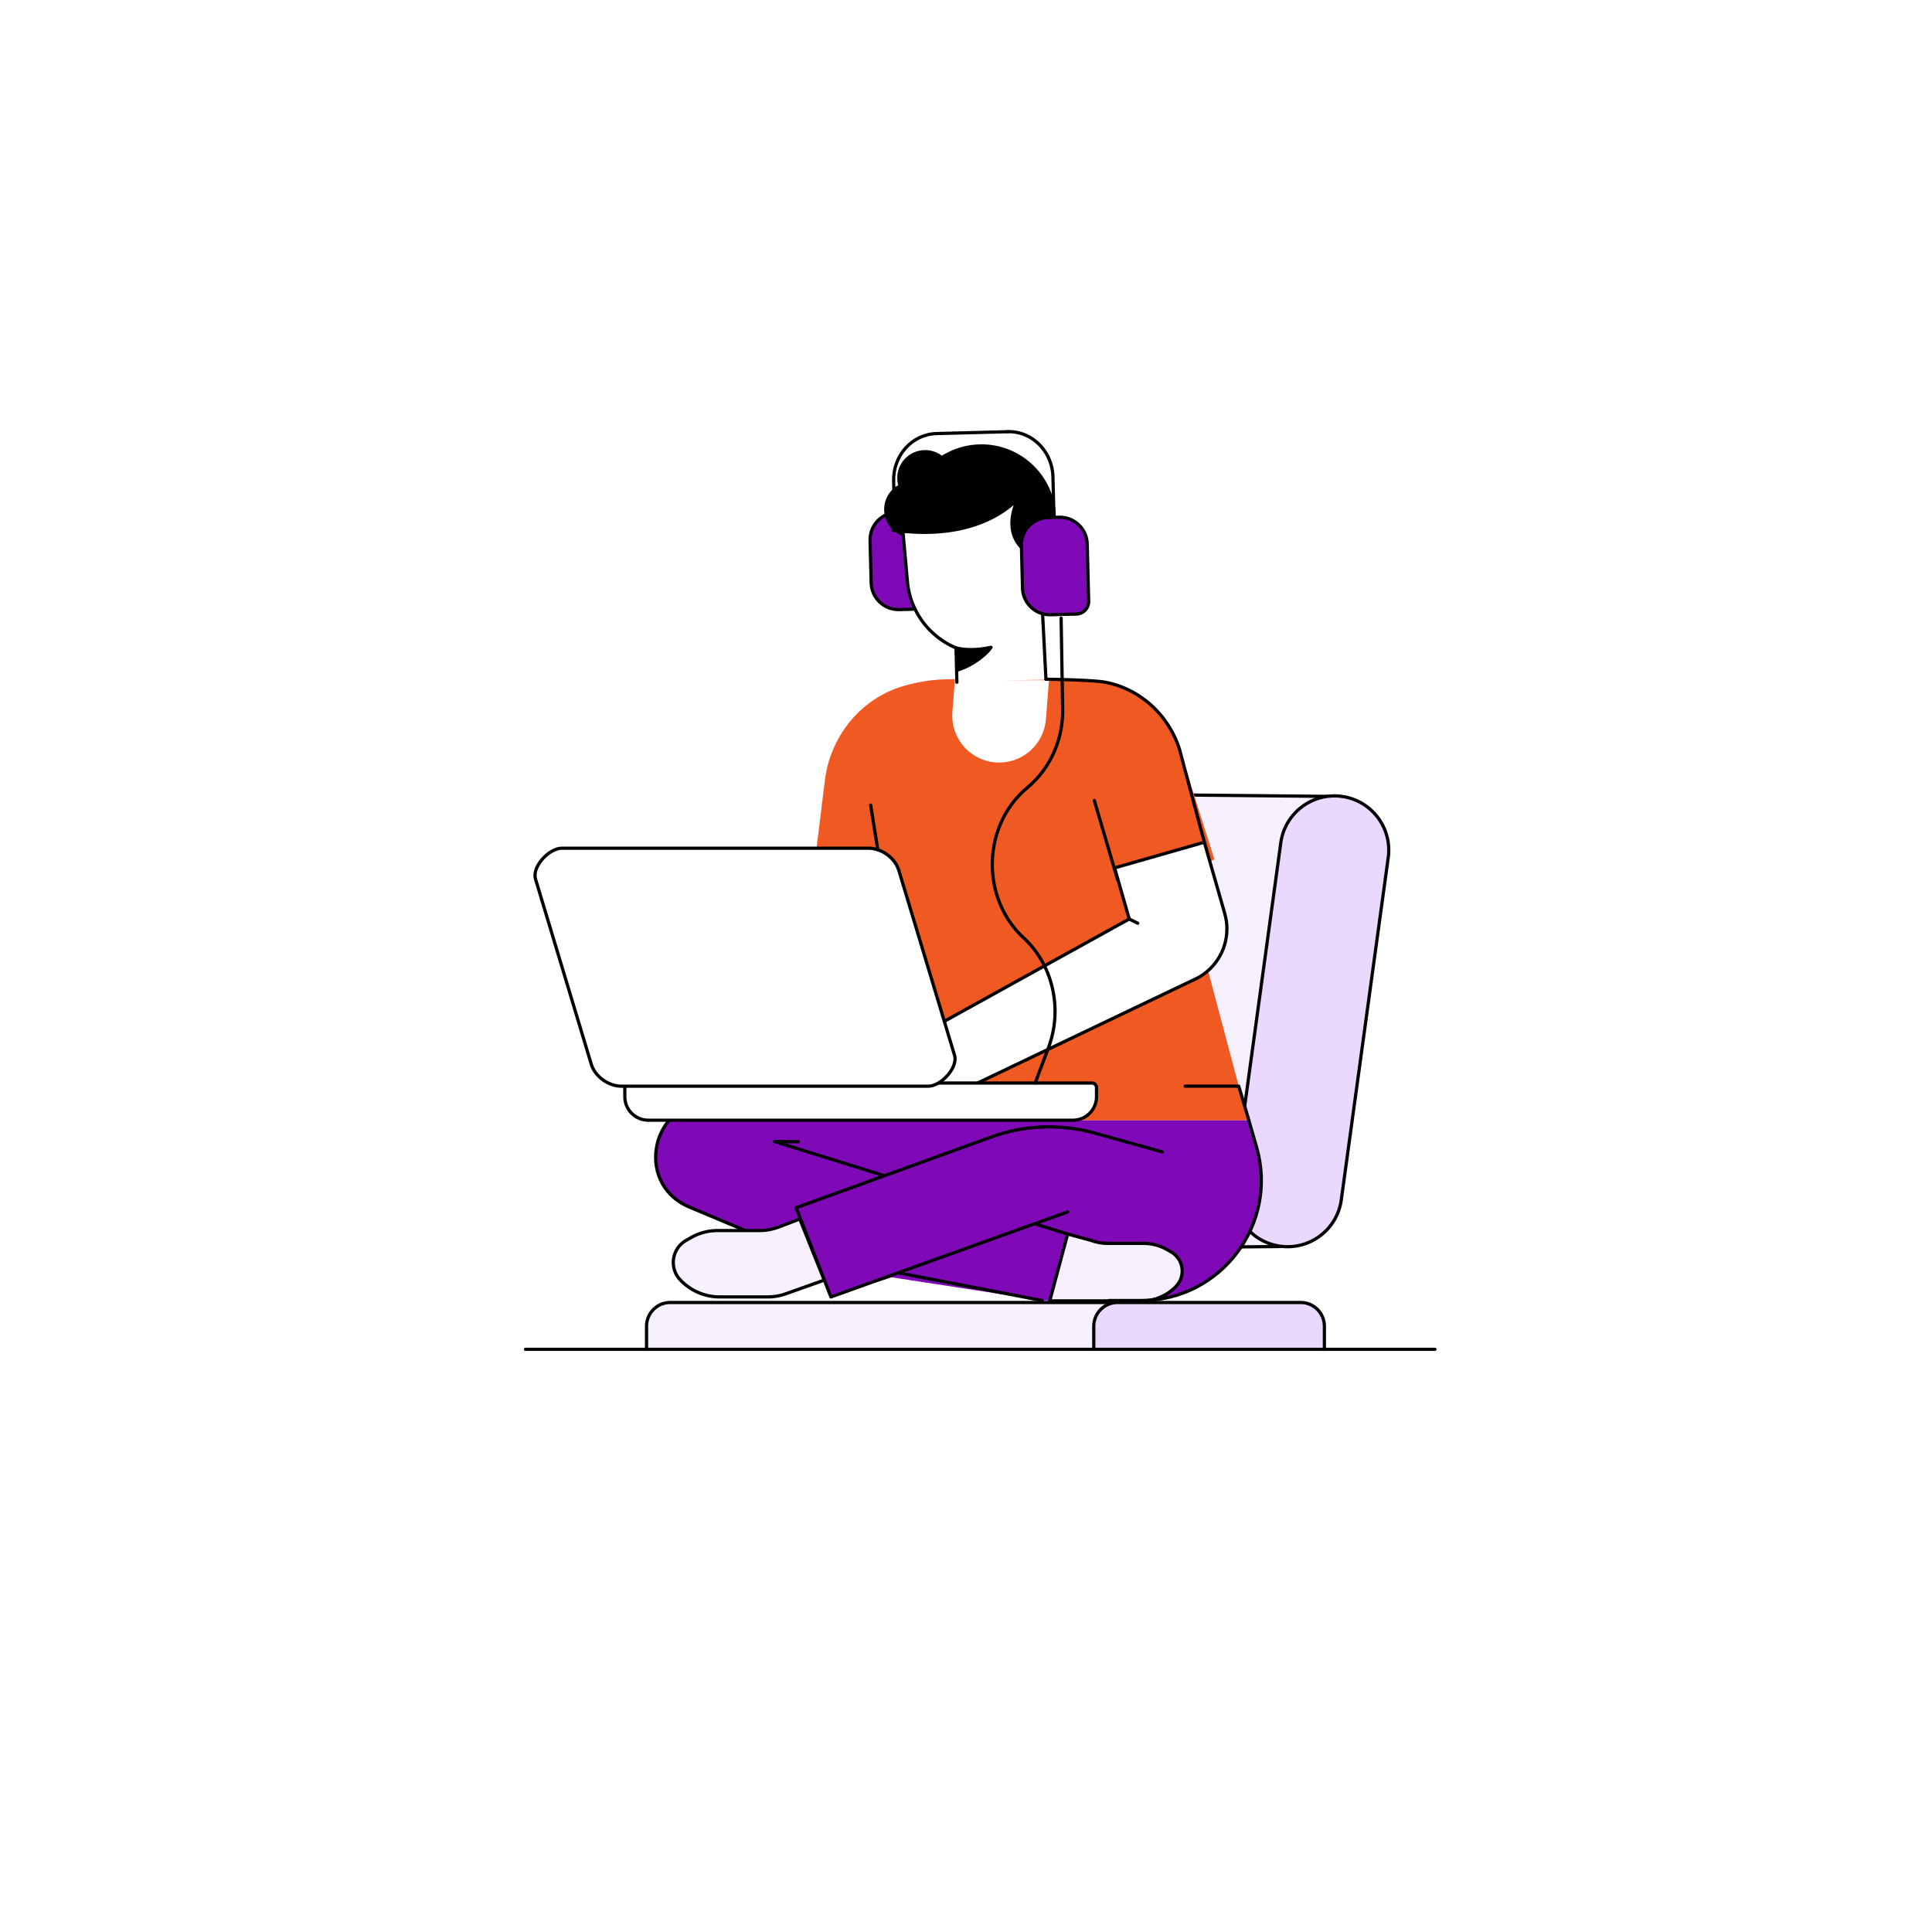 <svg xmlns="http://www.w3.org/2000/svg" width="600" height="600" fill="none"><path fill="#fff" d="M0 0h600v600H0z"/><mask id="a" width="386" height="321" x="140" y="99" maskUnits="userSpaceOnUse" style="mask-type:luminance"><path fill="#fff" d="M525.41 99H140v320.04h385.41V99Z"/></mask><g mask="url(#a)"><path fill="#EDF2FC" d="M215.98 309.03h88.11c3.31 0 5.99 2.68 5.99 5.99v1.19c0 3.31-2.68 5.99-5.99 5.99h-88.11c-3.31 0-5.99-2.68-5.99-5.99v-1.19c0-3.31 2.68-5.99 5.99-5.99ZM197.4 265.53h86.51c3.31 0 5.99 2.68 5.99 5.99v1.19a5.98 5.98 0 0 1-5.99 5.98H197.4c-3.31 0-5.99-2.68-5.99-5.99v-1.19c0-3.31 2.68-5.99 5.99-5.99M317.89 265.53h46.8c3.31 0 5.99 2.68 5.99 5.99v1.19a5.98 5.98 0 0 1-5.99 5.98h-46.8c-3.31 0-5.99-2.68-5.99-5.98v-1.19c0-3.31 2.68-5.99 5.99-5.99Z"/><path stroke="#000" stroke-linecap="round" stroke-linejoin="round" d="m277.77 158.45-.24-9.05c-.21-7.95 5.75-14.56 13.3-14.75l22.12-.58"/><path fill="#7F09B7" d="m282.7 189.22-3.43.09c-4.7.12-8.6-3.58-8.72-8.28l-.34-13.18c-.12-4.7 3.58-8.6 8.28-8.72l3.43-.09c4.7-.12 8.6 3.58 8.72 8.28l.34 13.18c.13 4.7-3.58 8.6-8.28 8.72Z"/><path stroke="#000" stroke-linecap="round" stroke-linejoin="round" d="m282.7 189.22-3.43.09c-4.7.12-8.6-3.58-8.72-8.28l-.34-13.18c-.12-4.7 3.58-8.6 8.28-8.72l3.43-.09c4.7-.12 8.6 3.58 8.72 8.28l.34 13.18c.13 4.7-3.58 8.6-8.28 8.72Z"/><path fill="#000" d="M304.18 138.01c-4.16.11-8.18 1.34-11.66 3.51a8.662 8.662 0 0 0-5.43-1.73c-4.78.12-8.56 4.1-8.43 8.88.02.7.12 1.37.29 2.01a8.696 8.696 0 0 0-4.36 7.8 8.693 8.693 0 0 0 4.59 7.42l2.91 1.56 37.81 23.22c6.42-2.9 8.59-7.91 8.45-13.42l-.43-16.72c-.34-12.78-10.96-22.87-23.74-22.54"/><path fill="#F7F1FF" d="M353.6 434.17H208.15a7.36 7.36 0 0 1-7.36-7.36v-14.94c0-4.07 3.3-7.37 7.36-7.37H353.6c4.07 0 7.36 3.3 7.36 7.37v14.94c0 4.07-3.3 7.36-7.36 7.36Z"/><path stroke="#000" stroke-linecap="round" stroke-linejoin="round" d="M353.6 434.17H208.15a7.36 7.36 0 0 1-7.36-7.36v-14.94c0-4.07 3.3-7.37 7.36-7.37H353.6c4.07 0 7.36 3.3 7.36 7.37v14.94c0 4.07-3.3 7.36-7.36 7.36Z"/><path fill="#EBD8FF" d="M403.94 434.17h-56.89c-4.07 0-7.37-3.3-7.37-7.36v-14.94c0-4.07 3.3-7.37 7.37-7.37h56.89c4.07 0 7.36 3.3 7.36 7.37v14.94c0 4.07-3.3 7.36-7.36 7.36Z"/><path stroke="#000" stroke-linecap="round" stroke-linejoin="round" d="M403.94 434.17h-56.89c-4.07 0-7.37-3.3-7.37-7.36v-14.94c0-4.07 3.3-7.37 7.37-7.37h56.89c4.07 0 7.36 3.3 7.36 7.37v14.94c0 4.07-3.3 7.36-7.36 7.36Z"/><path fill="#F7F1FF" d="m397.591 387.12-137.71 1.25c-5.6 0-9.91-4.96-9.13-10.5l17.52-123.95a9.203 9.203 0 0 1 9.13-7.92l136.44 1.34-16.26 139.78h.01Z"/><path stroke="#000" stroke-linecap="round" stroke-linejoin="round" d="m397.591 387.12-137.71 1.25c-5.6 0-9.91-4.96-9.13-10.5l17.52-123.95a9.203 9.203 0 0 1 9.13-7.92l136.44 1.34-16.26 139.78h.01Z"/><path fill="#EBD8FF" d="M397.59 387.02c-9.21-1.26-15.66-9.76-14.4-18.97l14.57-106.32c1.26-9.21 9.76-15.66 18.97-14.4 9.21 1.26 15.66 9.76 14.4 18.97l-14.58 106.32c-1.26 9.21-9.76 15.66-18.97 14.4"/><path stroke="#000" stroke-linecap="round" stroke-linejoin="round" d="M397.59 387.02c-9.21-1.26-15.66-9.76-14.4-18.97l14.57-106.32c1.26-9.21 9.76-15.66 18.97-14.4 9.21 1.26 15.66 9.76 14.4 18.97l-14.58 106.32c-1.26 9.21-9.76 15.66-18.97 14.4h.01Z"/><path fill="#7F09B7" d="m390.25 356.26-2.91-10.1-89.56-.43-76.2-3.59c-7.54-.36-14.42 4.29-16.92 11.41-3.11 8.9 1.58 18.64 10.48 21.75l22.67 9.53 8.52-5.49 11.72 23.42 18.86-6.08 46.79 7.21h30.69c24.82 0 42.72-23.79 35.85-47.64"/><path stroke="#000" stroke-linecap="round" stroke-linejoin="round" d="m278.92 395.28 44.79 8.62m-1.63-23.61 9.5 2.95m-56.89-18.11-34.18-10.63 7.44.08m83.63 21.78-73.53 26.42-10.79-27.71 60.54-21.94a52.913 52.913 0 0 1 32.21-1.23l20.95 5.83"/><path fill="#F7F1FF" d="m331.58 383.24 7.14 1.94c1.68.64 3.47.97 5.27.97h11.2c2.57 0 5.08.67 7.3 1.95l1.24.72c3.81 2.2 4.58 7.38 1.56 10.59-2.76 2.94-6.62 4.6-10.65 4.6h-28.63l5.56-20.78.01.01Z"/><path stroke="#000" stroke-linecap="round" stroke-linejoin="round" d="m331.58 383.24 7.14 1.94c1.68.64 3.47.97 5.27.97h11.2c2.57 0 5.08.67 7.3 1.95l1.24.72c3.81 2.2 4.58 7.38 1.56 10.59-2.76 2.94-6.62 4.6-10.65 4.6h-28.63l5.56-20.78.01.01ZM251.691 390.67l-37.86-15.92c-17.17-7.5-11.33-33.19 7.39-32.54l7.079.25 40.011 1.88"/><path fill="#DEDEDE" d="m387.52 347.89-20.68-77.73 10.32-3.22-10.85-34.24c-3.36-10.6-12.14-18.75-23.06-20.84-3.2-.61-6.46-.92-9.74-.92h-38.23c-5.12 0-10.16.76-14.98 2.2-13.12 3.94-22.45 15.63-24.12 29.23l-2.84 23.06 24.12 2.95 7.4 79.51H387.52Z"/><path fill="#F05A22" d="m387.52 347.89-20.68-77.73 10.32-3.22-10.85-34.24c-3.36-10.6-12.14-18.75-23.06-20.84-3.2-.61-6.46-.92-9.74-.92h-38.23c-5.12 0-10.16.76-14.98 2.2-13.12 3.94-22.45 15.63-24.12 29.23l-2.84 23.06 24.12 2.95 7.4 79.51H387.52Z"/></g><mask id="b" width="135" height="138" x="253" y="210" maskUnits="userSpaceOnUse" style="mask-type:luminance"><path fill="#fff" d="M295.28 210.94c-5.12 0-10.16.75-14.98 2.2-13.12 3.95-22.44 15.63-24.12 29.23l-2.84 23.06 24.12 2.95 7.4 79.5h102.66l-20.68-77.72 10.32-3.22-10.85-34.24c-3.36-10.6-12.14-18.75-23.06-20.84-3.2-.61-6.46-.92-9.74-.92h-38.23Z"/></mask><g mask="url(#b)"><path fill="#fff" d="M311.18 236.79c7.25-.44 13.07-6.16 13.64-13.4l1.13-14.44-29.36 1.77-.81 10.39c-.69 8.82 6.57 16.21 15.4 15.68Z"/></g><mask id="c" width="386" height="321" x="140" y="99" maskUnits="userSpaceOnUse" style="mask-type:luminance"><path fill="#fff" d="M525.41 99H140v320.04h385.41V99Z"/></mask><g mask="url(#c)"><path fill="#fff" d="m324.83 210.94-1.32-25.7 2.05-.7c2.73-.93 4.46-3.6 4.21-6.47a6.247 6.247 0 0 0-6.78-5.67l-2.08.18s-10.79-4.06-4.86-17.51c-12.99 12.54-32.17 10.17-35.64 9.92l1.39 15.55c.84 9.47 6.91 17.23 15.11 20.68l.26 10.65"/><path stroke="#000" stroke-linecap="round" stroke-linejoin="round" d="m324.83 210.94-1.32-25.7 2.05-.7c2.73-.93 4.46-3.6 4.21-6.47a6.247 6.247 0 0 0-6.78-5.67l-2.08.18s-10.79-4.06-4.86-17.51c-12.99 12.54-32.17 10.17-35.64 9.92l1.39 15.55c.84 9.47 6.91 17.23 15.11 20.68l.26 10.65"/><path fill="#000" d="M296.89 201.21c2.68.67 6.28.81 10.89-.18-1.35 2.08-5.59 5.54-10.18 6.97l-.71-6.8v.01Z"/><path stroke="#000" stroke-linecap="round" stroke-linejoin="round" d="M296.89 201.21c2.68.67 6.28.81 10.89-.18-1.35 2.08-5.59 5.54-10.18 6.97l-.71-6.8v.01ZM277.34 164.72s2.11.2 4.7.4"/></g><path stroke="#000" stroke-linecap="round" stroke-linejoin="round" d="m347.09 273.23-7.24-24.62"/><mask id="d" width="386" height="321" x="140" y="99" maskUnits="userSpaceOnUse" style="mask-type:luminance"><path fill="#fff" d="M525.41 99H140v320.04h385.41V99Z"/></mask><g mask="url(#d)"><path fill="#fff" d="m380.369 283.75-6.35-22.19-27.87 7.97 4.54 15.87-57.43 31.78-5.41 5.12c-9.01-1.09-18.13.86-25.9 5.54l-4.79 2.88 1.91 6.96h41.73l69.83-33.35c7.95-3.44 12.12-12.25 9.73-20.59"/><path stroke="#000" stroke-linecap="round" stroke-linejoin="round" d="m380.369 283.75-6.35-22.19-27.87 7.97 4.54 15.87-57.43 31.78-5.41 5.12c-9.01-1.09-18.13.86-25.9 5.54l-4.79 2.88 1.91 6.96h41.73l69.83-33.35c7.95-3.44 12.12-12.25 9.73-20.59l.01.01Z"/><path fill="#fff" d="M340.53 337.8v2.79c0 4.03-3.27 7.3-7.3 7.3H201.34c-4.04 0-7.3-3.27-7.3-7.3v-2.79c0-.81.66-1.46 1.46-1.46h143.58c.81 0 1.46.65 1.46 1.46"/><path stroke="#000" stroke-linecap="round" stroke-linejoin="round" d="M340.53 337.8v2.79c0 4.03-3.27 7.3-7.3 7.3H201.34c-4.04 0-7.3-3.27-7.3-7.3v-2.79c0-.81.66-1.46 1.46-1.46h143.58c.81 0 1.46.65 1.46 1.46h-.01Z"/><path fill="#fff" d="m279.11 270.19 17.34 57.56c1.13 3.74-4.15 9.58-8.19 9.58h-95.27c-4.04 0-8.22-3.03-9.35-6.78l-17.34-57.58c-1.13-3.75 4.15-9.55 8.19-9.55h95.26c4.04 0 8.22 3.04 9.35 6.78"/><path stroke="#000" stroke-linecap="round" stroke-linejoin="round" d="m279.11 270.19 17.34 57.56c1.13 3.74-4.15 9.58-8.19 9.58h-95.27c-4.04 0-8.22-3.03-9.35-6.78l-17.34-57.58c-1.13-3.75 4.15-9.55 8.19-9.55h95.26c4.04 0 8.22 3.04 9.35 6.78l.01-.01Z"/></g><path stroke="#000" stroke-linecap="round" stroke-linejoin="round" d="m353.35 286.72-2.66-1.32"/><mask id="e" width="386" height="321" x="140" y="99" maskUnits="userSpaceOnUse" style="mask-type:luminance"><path fill="#fff" d="M525.41 99H140v320.04h385.41V99Z"/></mask><g mask="url(#e)"><path stroke="#000" stroke-linecap="round" stroke-linejoin="round" d="M344.409 403.89h9.98c24.82 0 42.72-23.78 35.85-47.64l-2.91-10.1-2.63-8.84h-16.64"/><path fill="#F7F1FF" d="m248.38 378.57-6.47 2.47c-1.94.74-4 1.12-6.08 1.12H222.9c-2.96 0-5.87.78-8.43 2.26l-1.43.82c-4.4 2.54-5.28 8.52-1.8 12.22a16.88 16.88 0 0 0 12.29 5.31h14.83c1.94 0 3.87-.33 5.7-.98l11.91-4.23-7.6-18.99h.01Z"/><path stroke="#000" stroke-linecap="round" stroke-linejoin="round" d="m248.38 378.57-6.47 2.47c-1.94.74-4 1.12-6.08 1.12H222.9c-2.96 0-5.87.78-8.43 2.26l-1.43.82c-4.4 2.54-5.28 8.52-1.8 12.22a16.88 16.88 0 0 0 12.29 5.31h14.83c1.94 0 3.87-.33 5.7-.98l11.91-4.23-7.6-18.99h.01ZM312.95 134.06c7.55-.2 13.84 6.09 14.05 14.04l.36 14m-56.97 87.93 2.21 13.85m101.42-2.32-7.71-28.85c-3.36-10.6-12.14-18.75-23.06-20.84-3.2-.61-15.13-.92-18.42-.92"/><path fill="#7F09B7" d="m334.27 190.7-8 .21c-4.7.12-8.6-3.59-8.72-8.28l-.34-13.18c-.12-4.7 3.59-8.6 8.28-8.72l3.43-.09c4.7-.12 8.6 3.59 8.72 8.28l.46 17.75a3.919 3.919 0 0 1-3.83 4.03Z"/><path stroke="#000" stroke-linecap="round" stroke-linejoin="round" d="m334.27 190.7-8 .21c-4.7.12-8.6-3.59-8.72-8.28l-.34-13.18c-.12-4.7 3.59-8.6 8.28-8.72l3.43-.09c4.7-.12 8.6 3.59 8.72 8.28l.46 17.75a3.919 3.919 0 0 1-3.83 4.03ZM329.539 191.97l.49 28.72c0 8.97-3.72 17.48-10.15 23.19l-1.56 1.38c-13.36 11.86-13.56 33.86-.41 46 9.09 8.4 12.2 22.13 7.7 34.09l-4.13 10.99"/></g><path stroke="#000" stroke-linecap="round" stroke-linejoin="round" d="M163.18 419.04h282.46"/></svg>
